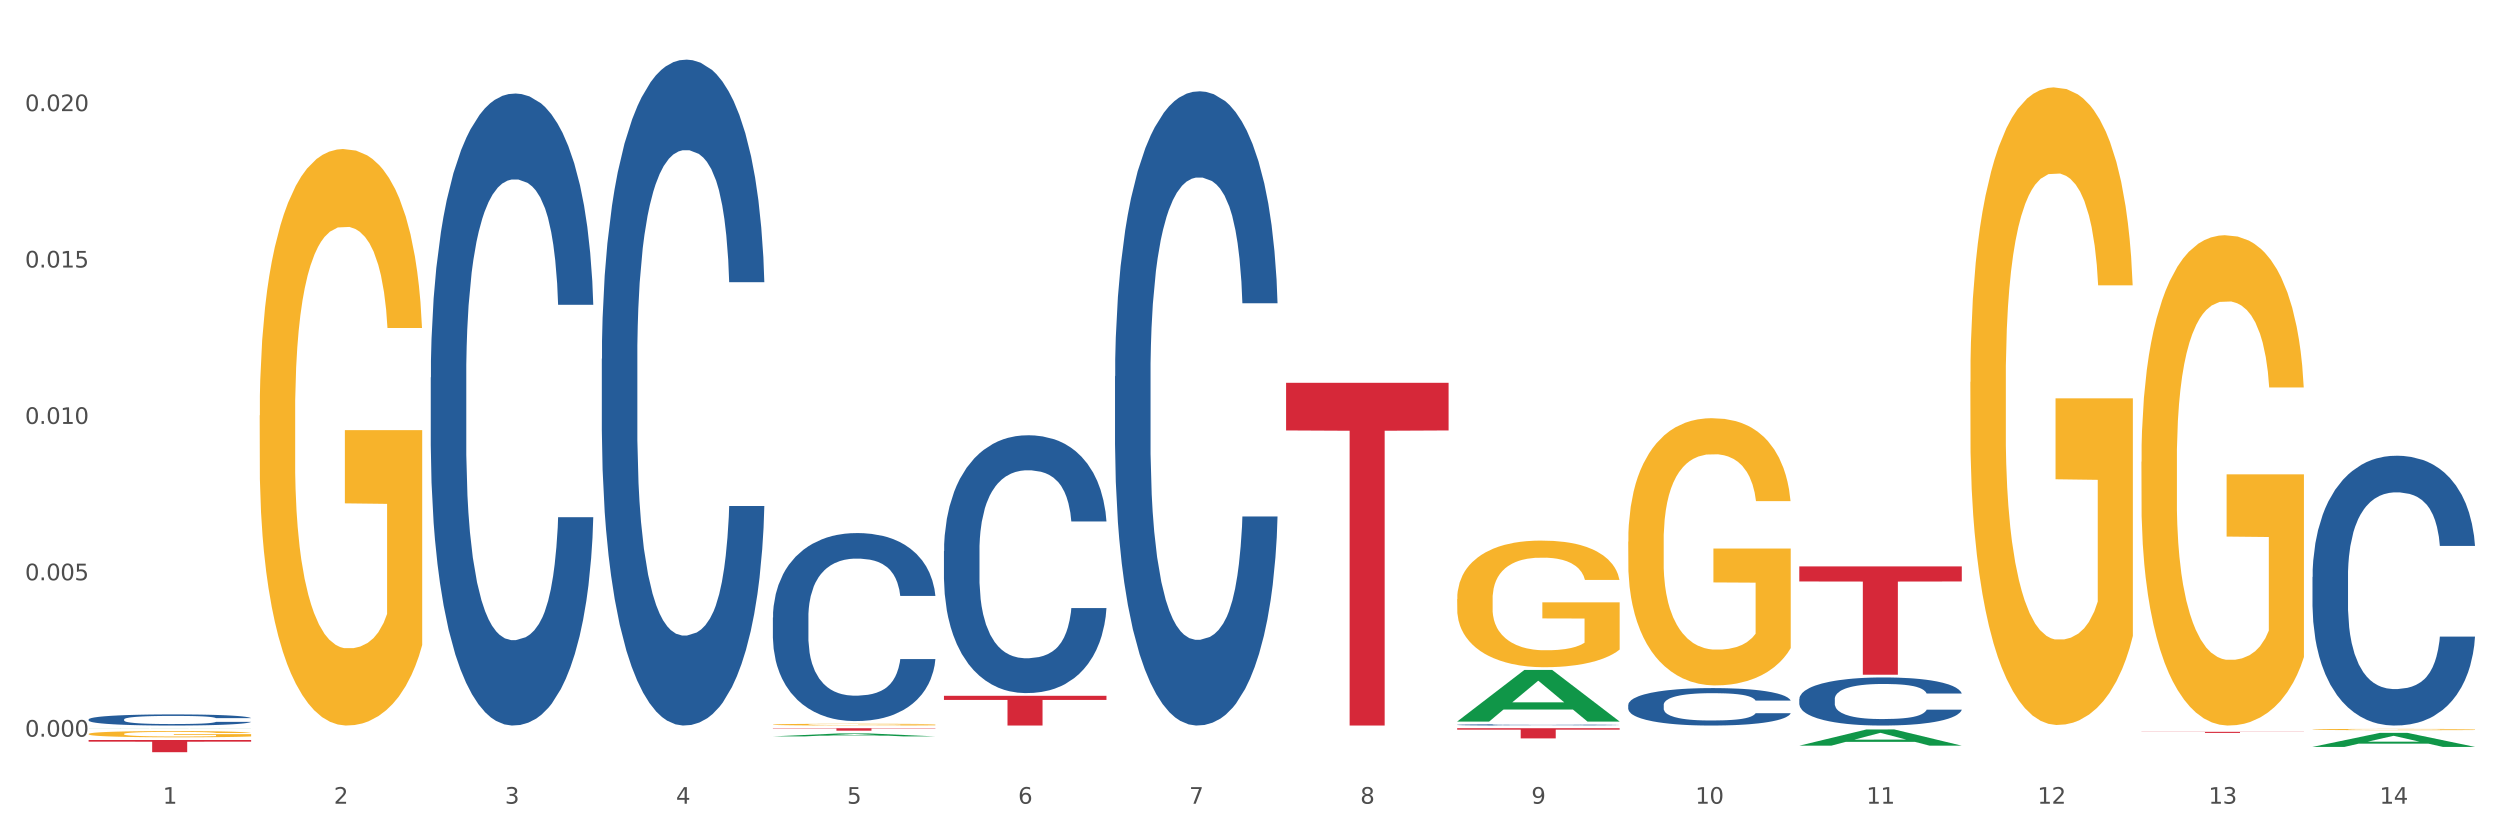 <?xml version="1.0" encoding="utf-8" standalone="no"?>
<!DOCTYPE svg PUBLIC "-//W3C//DTD SVG 1.1//EN"
  "http://www.w3.org/Graphics/SVG/1.1/DTD/svg11.dtd">
<svg xmlns:xlink="http://www.w3.org/1999/xlink" width="1080pt" height="360pt" viewBox="0 0 1080 360" xmlns="http://www.w3.org/2000/svg" version="1.1">
 <rect x="0" y="0" width="1080" height="360" fill="#333333" stroke="none"/>
 <defs>
  <style type="text/css">*{stroke-linejoin: round; stroke-linecap: butt}</style>
 </defs>
 <g id="figure_1">
  <g id="patch_1">
   <path d="M 0 360 
L 1080 360 
L 1080 0 
L 0 0 
z
" style="fill: #ffffff; stroke: #ffffff; stroke-linejoin: miter"/>
  </g>
  <g id="axes_1">
   <g id="matplotlib.axis_1">
    <g id="xtick_1">
     <g id="text_1">
      <!-- 1 -->
      <g style="fill: #4d4d4d" transform="translate(70.332 347.204) scale(0.096 -0.096)">
       <defs>
        <path id="DejaVuSans-31" d="M 794 531 
L 1825 531 
L 1825 4091 
L 703 3866 
L 703 4441 
L 1819 4666 
L 2450 4666 
L 2450 531 
L 3481 531 
L 3481 0 
L 794 0 
L 794 531 
z
" transform="scale(0.016)"/>
       </defs>
       <use xlink:href="#DejaVuSans-31"/>
      </g>
     </g>
    </g>
    <g id="xtick_2">
     <g id="text_2">
      <!-- 2 -->
      <g style="fill: #4d4d4d" transform="translate(144.233 347.204) scale(0.096 -0.096)">
       <defs>
        <path id="DejaVuSans-32" d="M 1228 531 
L 3431 531 
L 3431 0 
L 469 0 
L 469 531 
Q 828 903 1448 1529 
Q 2069 2156 2228 2338 
Q 2531 2678 2651 2914 
Q 2772 3150 2772 3378 
Q 2772 3750 2511 3984 
Q 2250 4219 1831 4219 
Q 1534 4219 1204 4116 
Q 875 4013 500 3803 
L 500 4441 
Q 881 4594 1212 4672 
Q 1544 4750 1819 4750 
Q 2544 4750 2975 4387 
Q 3406 4025 3406 3419 
Q 3406 3131 3298 2873 
Q 3191 2616 2906 2266 
Q 2828 2175 2409 1742 
Q 1991 1309 1228 531 
z
" transform="scale(0.016)"/>
       </defs>
       <use xlink:href="#DejaVuSans-32"/>
      </g>
     </g>
    </g>
    <g id="xtick_3">
     <g id="text_3">
      <!-- 3 -->
      <g style="fill: #4d4d4d" transform="translate(218.134 347.204) scale(0.096 -0.096)">
       <defs>
        <path id="DejaVuSans-33" d="M 2597 2516 
Q 3050 2419 3304 2112 
Q 3559 1806 3559 1356 
Q 3559 666 3084 287 
Q 2609 -91 1734 -91 
Q 1441 -91 1130 -33 
Q 819 25 488 141 
L 488 750 
Q 750 597 1062 519 
Q 1375 441 1716 441 
Q 2309 441 2620 675 
Q 2931 909 2931 1356 
Q 2931 1769 2642 2001 
Q 2353 2234 1838 2234 
L 1294 2234 
L 1294 2753 
L 1863 2753 
Q 2328 2753 2575 2939 
Q 2822 3125 2822 3475 
Q 2822 3834 2567 4026 
Q 2313 4219 1838 4219 
Q 1578 4219 1281 4162 
Q 984 4106 628 3988 
L 628 4550 
Q 988 4650 1302 4700 
Q 1616 4750 1894 4750 
Q 2613 4750 3031 4423 
Q 3450 4097 3450 3541 
Q 3450 3153 3228 2886 
Q 3006 2619 2597 2516 
z
" transform="scale(0.016)"/>
       </defs>
       <use xlink:href="#DejaVuSans-33"/>
      </g>
     </g>
    </g>
    <g id="xtick_4">
     <g id="text_4">
      <!-- 4 -->
      <g style="fill: #4d4d4d" transform="translate(292.034 347.204) scale(0.096 -0.096)">
       <defs>
        <path id="DejaVuSans-34" d="M 2419 4116 
L 825 1625 
L 2419 1625 
L 2419 4116 
z
M 2253 4666 
L 3047 4666 
L 3047 1625 
L 3713 1625 
L 3713 1100 
L 3047 1100 
L 3047 0 
L 2419 0 
L 2419 1100 
L 313 1100 
L 313 1709 
L 2253 4666 
z
" transform="scale(0.016)"/>
       </defs>
       <use xlink:href="#DejaVuSans-34"/>
      </g>
     </g>
    </g>
    <g id="xtick_5">
     <g id="text_5">
      <!-- 5 -->
      <g style="fill: #4d4d4d" transform="translate(365.935 347.204) scale(0.096 -0.096)">
       <defs>
        <path id="DejaVuSans-35" d="M 691 4666 
L 3169 4666 
L 3169 4134 
L 1269 4134 
L 1269 2991 
Q 1406 3038 1543 3061 
Q 1681 3084 1819 3084 
Q 2600 3084 3056 2656 
Q 3513 2228 3513 1497 
Q 3513 744 3044 326 
Q 2575 -91 1722 -91 
Q 1428 -91 1123 -41 
Q 819 9 494 109 
L 494 744 
Q 775 591 1075 516 
Q 1375 441 1709 441 
Q 2250 441 2565 725 
Q 2881 1009 2881 1497 
Q 2881 1984 2565 2268 
Q 2250 2553 1709 2553 
Q 1456 2553 1204 2497 
Q 953 2441 691 2322 
L 691 4666 
z
" transform="scale(0.016)"/>
       </defs>
       <use xlink:href="#DejaVuSans-35"/>
      </g>
     </g>
    </g>
    <g id="xtick_6">
     <g id="text_6">
      <!-- 6 -->
      <g style="fill: #4d4d4d" transform="translate(439.836 347.204) scale(0.096 -0.096)">
       <defs>
        <path id="DejaVuSans-36" d="M 2113 2584 
Q 1688 2584 1439 2293 
Q 1191 2003 1191 1497 
Q 1191 994 1439 701 
Q 1688 409 2113 409 
Q 2538 409 2786 701 
Q 3034 994 3034 1497 
Q 3034 2003 2786 2293 
Q 2538 2584 2113 2584 
z
M 3366 4563 
L 3366 3988 
Q 3128 4100 2886 4159 
Q 2644 4219 2406 4219 
Q 1781 4219 1451 3797 
Q 1122 3375 1075 2522 
Q 1259 2794 1537 2939 
Q 1816 3084 2150 3084 
Q 2853 3084 3261 2657 
Q 3669 2231 3669 1497 
Q 3669 778 3244 343 
Q 2819 -91 2113 -91 
Q 1303 -91 875 529 
Q 447 1150 447 2328 
Q 447 3434 972 4092 
Q 1497 4750 2381 4750 
Q 2619 4750 2861 4703 
Q 3103 4656 3366 4563 
z
" transform="scale(0.016)"/>
       </defs>
       <use xlink:href="#DejaVuSans-36"/>
      </g>
     </g>
    </g>
    <g id="xtick_7">
     <g id="text_7">
      <!-- 7 -->
      <g style="fill: #4d4d4d" transform="translate(513.737 347.204) scale(0.096 -0.096)">
       <defs>
        <path id="DejaVuSans-37" d="M 525 4666 
L 3525 4666 
L 3525 4397 
L 1831 0 
L 1172 0 
L 2766 4134 
L 525 4134 
L 525 4666 
z
" transform="scale(0.016)"/>
       </defs>
       <use xlink:href="#DejaVuSans-37"/>
      </g>
     </g>
    </g>
    <g id="xtick_8">
     <g id="text_8">
      <!-- 8 -->
      <g style="fill: #4d4d4d" transform="translate(587.638 347.204) scale(0.096 -0.096)">
       <defs>
        <path id="DejaVuSans-38" d="M 2034 2216 
Q 1584 2216 1326 1975 
Q 1069 1734 1069 1313 
Q 1069 891 1326 650 
Q 1584 409 2034 409 
Q 2484 409 2743 651 
Q 3003 894 3003 1313 
Q 3003 1734 2745 1975 
Q 2488 2216 2034 2216 
z
M 1403 2484 
Q 997 2584 770 2862 
Q 544 3141 544 3541 
Q 544 4100 942 4425 
Q 1341 4750 2034 4750 
Q 2731 4750 3128 4425 
Q 3525 4100 3525 3541 
Q 3525 3141 3298 2862 
Q 3072 2584 2669 2484 
Q 3125 2378 3379 2068 
Q 3634 1759 3634 1313 
Q 3634 634 3220 271 
Q 2806 -91 2034 -91 
Q 1263 -91 848 271 
Q 434 634 434 1313 
Q 434 1759 690 2068 
Q 947 2378 1403 2484 
z
M 1172 3481 
Q 1172 3119 1398 2916 
Q 1625 2713 2034 2713 
Q 2441 2713 2670 2916 
Q 2900 3119 2900 3481 
Q 2900 3844 2670 4047 
Q 2441 4250 2034 4250 
Q 1625 4250 1398 4047 
Q 1172 3844 1172 3481 
z
" transform="scale(0.016)"/>
       </defs>
       <use xlink:href="#DejaVuSans-38"/>
      </g>
     </g>
    </g>
    <g id="xtick_9">
     <g id="text_9">
      <!-- 9 -->
      <g style="fill: #4d4d4d" transform="translate(661.539 347.204) scale(0.096 -0.096)">
       <defs>
        <path id="DejaVuSans-39" d="M 703 97 
L 703 672 
Q 941 559 1184 500 
Q 1428 441 1663 441 
Q 2288 441 2617 861 
Q 2947 1281 2994 2138 
Q 2813 1869 2534 1725 
Q 2256 1581 1919 1581 
Q 1219 1581 811 2004 
Q 403 2428 403 3163 
Q 403 3881 828 4315 
Q 1253 4750 1959 4750 
Q 2769 4750 3195 4129 
Q 3622 3509 3622 2328 
Q 3622 1225 3098 567 
Q 2575 -91 1691 -91 
Q 1453 -91 1209 -44 
Q 966 3 703 97 
z
M 1959 2075 
Q 2384 2075 2632 2365 
Q 2881 2656 2881 3163 
Q 2881 3666 2632 3958 
Q 2384 4250 1959 4250 
Q 1534 4250 1286 3958 
Q 1038 3666 1038 3163 
Q 1038 2656 1286 2365 
Q 1534 2075 1959 2075 
z
" transform="scale(0.016)"/>
       </defs>
       <use xlink:href="#DejaVuSans-39"/>
      </g>
     </g>
    </g>
    <g id="xtick_10">
     <g id="text_10">
      <!-- 10 -->
      <g style="fill: #4d4d4d" transform="translate(732.386 347.204) scale(0.096 -0.096)">
       <defs>
        <path id="DejaVuSans-30" d="M 2034 4250 
Q 1547 4250 1301 3770 
Q 1056 3291 1056 2328 
Q 1056 1369 1301 889 
Q 1547 409 2034 409 
Q 2525 409 2770 889 
Q 3016 1369 3016 2328 
Q 3016 3291 2770 3770 
Q 2525 4250 2034 4250 
z
M 2034 4750 
Q 2819 4750 3233 4129 
Q 3647 3509 3647 2328 
Q 3647 1150 3233 529 
Q 2819 -91 2034 -91 
Q 1250 -91 836 529 
Q 422 1150 422 2328 
Q 422 3509 836 4129 
Q 1250 4750 2034 4750 
z
" transform="scale(0.016)"/>
       </defs>
       <use xlink:href="#DejaVuSans-31"/>
       <use xlink:href="#DejaVuSans-30" transform="translate(63.623 0)"/>
      </g>
     </g>
    </g>
    <g id="xtick_11">
     <g id="text_11">
      <!-- 11 -->
      <g style="fill: #4d4d4d" transform="translate(806.287 347.204) scale(0.096 -0.096)">
       <use xlink:href="#DejaVuSans-31"/>
       <use xlink:href="#DejaVuSans-31" transform="translate(63.623 0)"/>
      </g>
     </g>
    </g>
    <g id="xtick_12">
     <g id="text_12">
      <!-- 12 -->
      <g style="fill: #4d4d4d" transform="translate(880.187 347.204) scale(0.096 -0.096)">
       <use xlink:href="#DejaVuSans-31"/>
       <use xlink:href="#DejaVuSans-32" transform="translate(63.623 0)"/>
      </g>
     </g>
    </g>
    <g id="xtick_13">
     <g id="text_13">
      <!-- 13 -->
      <g style="fill: #4d4d4d" transform="translate(954.088 347.204) scale(0.096 -0.096)">
       <use xlink:href="#DejaVuSans-31"/>
       <use xlink:href="#DejaVuSans-33" transform="translate(63.623 0)"/>
      </g>
     </g>
    </g>
    <g id="xtick_14">
     <g id="text_14">
      <!-- 14 -->
      <g style="fill: #4d4d4d" transform="translate(1027.989 347.204) scale(0.096 -0.096)">
       <use xlink:href="#DejaVuSans-31"/>
       <use xlink:href="#DejaVuSans-34" transform="translate(63.623 0)"/>
      </g>
     </g>
    </g>
    <g id="xtick_15"/>
    <g id="xtick_16"/>
    <g id="xtick_17"/>
    <g id="xtick_18"/>
    <g id="xtick_19"/>
    <g id="xtick_20"/>
    <g id="xtick_21"/>
    <g id="xtick_22"/>
    <g id="xtick_23"/>
    <g id="xtick_24"/>
    <g id="xtick_25"/>
    <g id="xtick_26"/>
    <g id="xtick_27"/>
   </g>
   <g id="matplotlib.axis_2">
    <g id="ytick_1">
     <g id="text_15">
      <!-- 0.000 -->
      <g style="fill: #4d4d4d" transform="translate(10.8 318.239) scale(0.096 -0.096)">
       <defs>
        <path id="DejaVuSans-2e" d="M 684 794 
L 1344 794 
L 1344 0 
L 684 0 
L 684 794 
z
" transform="scale(0.016)"/>
       </defs>
       <use xlink:href="#DejaVuSans-30"/>
       <use xlink:href="#DejaVuSans-2e" transform="translate(63.623 0)"/>
       <use xlink:href="#DejaVuSans-30" transform="translate(95.41 0)"/>
       <use xlink:href="#DejaVuSans-30" transform="translate(159.033 0)"/>
       <use xlink:href="#DejaVuSans-30" transform="translate(222.656 0)"/>
      </g>
     </g>
    </g>
    <g id="ytick_2">
     <g id="text_16">
      <!-- 0.005 -->
      <g style="fill: #4d4d4d" transform="translate(10.8 250.682) scale(0.096 -0.096)">
       <use xlink:href="#DejaVuSans-30"/>
       <use xlink:href="#DejaVuSans-2e" transform="translate(63.623 0)"/>
       <use xlink:href="#DejaVuSans-30" transform="translate(95.41 0)"/>
       <use xlink:href="#DejaVuSans-30" transform="translate(159.033 0)"/>
       <use xlink:href="#DejaVuSans-35" transform="translate(222.656 0)"/>
      </g>
     </g>
    </g>
    <g id="ytick_3">
     <g id="text_17">
      <!-- 0.010 -->
      <g style="fill: #4d4d4d" transform="translate(10.8 183.125) scale(0.096 -0.096)">
       <use xlink:href="#DejaVuSans-30"/>
       <use xlink:href="#DejaVuSans-2e" transform="translate(63.623 0)"/>
       <use xlink:href="#DejaVuSans-30" transform="translate(95.41 0)"/>
       <use xlink:href="#DejaVuSans-31" transform="translate(159.033 0)"/>
       <use xlink:href="#DejaVuSans-30" transform="translate(222.656 0)"/>
      </g>
     </g>
    </g>
    <g id="ytick_4">
     <g id="text_18">
      <!-- 0.015 -->
      <g style="fill: #4d4d4d" transform="translate(10.8 115.569) scale(0.096 -0.096)">
       <use xlink:href="#DejaVuSans-30"/>
       <use xlink:href="#DejaVuSans-2e" transform="translate(63.623 0)"/>
       <use xlink:href="#DejaVuSans-30" transform="translate(95.41 0)"/>
       <use xlink:href="#DejaVuSans-31" transform="translate(159.033 0)"/>
       <use xlink:href="#DejaVuSans-35" transform="translate(222.656 0)"/>
      </g>
     </g>
    </g>
    <g id="ytick_5">
     <g id="text_19">
      <!-- 0.020 -->
      <g style="fill: #4d4d4d" transform="translate(10.8 48.012) scale(0.096 -0.096)">
       <use xlink:href="#DejaVuSans-30"/>
       <use xlink:href="#DejaVuSans-2e" transform="translate(63.623 0)"/>
       <use xlink:href="#DejaVuSans-30" transform="translate(95.41 0)"/>
       <use xlink:href="#DejaVuSans-32" transform="translate(159.033 0)"/>
       <use xlink:href="#DejaVuSans-30" transform="translate(222.656 0)"/>
      </g>
     </g>
    </g>
    <g id="ytick_6"/>
    <g id="ytick_7"/>
    <g id="ytick_8"/>
    <g id="ytick_9"/>
   </g>
   <g id="PolyCollection_1">
    <path d="M 38.283 314.654 
L 38.355 314.654 
L 67.306 314.592 
L 79.321 314.592 
L 108.489 314.654 
L 94.592 314.654 
L 88.296 314.64 
L 58.404 314.64 
L 58.187 314.64 
L 52.107 314.654 
L 38.283 314.654 
L 38.283 314.654 
L 62.167 314.631 
L 84.532 314.631 
L 73.458 314.605 
L 73.314 314.605 
L 73.169 314.605 
L 62.095 314.631 
L 62.167 314.631 
L 38.283 314.654 
z
" clip-path="url(#p3eab7527b2)" style="fill: #109648"/>
    <path d="M 333.886 314.592 
L 404.092 314.592 
L 404.092 314.74 
L 376.476 314.741 
L 376.476 315.659 
L 361.337 315.659 
L 361.337 314.741 
L 333.886 314.74 
L 333.886 314.593 
L 333.886 314.592 
z
" clip-path="url(#p3eab7527b2)" style="fill: #d62839"/>
    <path d="M 703.391 234 
L 703.474 233.894 
L 703.474 230.099 
L 703.639 226.83 
L 704.468 218.923 
L 705.712 212.386 
L 706.623 208.907 
L 707.535 206.06 
L 708.613 203.213 
L 709.939 200.261 
L 712.343 195.938 
L 713.835 193.724 
L 715.658 191.405 
L 718.974 188.031 
L 721.377 186.133 
L 723.864 184.552 
L 727.925 182.654 
L 730.578 181.81 
L 733.396 181.178 
L 736.794 180.756 
L 739.364 180.651 
L 745 180.967 
L 749.808 181.916 
L 752.129 182.654 
L 755.113 183.919 
L 756.687 184.763 
L 759.257 186.449 
L 761.909 188.664 
L 763.733 190.561 
L 766.468 194.146 
L 768.54 197.731 
L 770.447 202.159 
L 771.441 205.217 
L 772.187 208.063 
L 772.851 211.332 
L 773.514 216.498 
L 758.594 216.498 
L 758.014 212.808 
L 757.102 209.328 
L 755.776 205.955 
L 754.615 203.846 
L 752.626 201.21 
L 750.802 199.523 
L 748.896 198.258 
L 746.575 197.204 
L 744.752 196.676 
L 742.182 196.255 
L 737.126 196.36 
L 733.728 197.204 
L 731.407 198.258 
L 729.915 199.207 
L 728.589 200.261 
L 727.097 201.737 
L 725.356 203.951 
L 724.113 205.955 
L 722.869 208.485 
L 721.875 211.015 
L 720.963 213.968 
L 720.217 217.131 
L 719.637 220.399 
L 719.139 224.405 
L 718.725 231.048 
L 718.725 245.492 
L 718.891 248.76 
L 719.305 253.083 
L 719.802 256.352 
L 720.631 260.253 
L 721.377 262.888 
L 722.786 266.684 
L 724.361 269.847 
L 725.605 271.85 
L 726.848 273.537 
L 729.003 275.857 
L 731.407 277.755 
L 733.479 278.914 
L 736.297 279.969 
L 738.204 280.39 
L 739.861 280.601 
L 743.923 280.601 
L 746.824 280.285 
L 750.056 279.547 
L 752.543 278.598 
L 754.615 277.438 
L 756.936 275.54 
L 758.428 273.748 
L 758.428 251.713 
L 740.193 251.607 
L 740.193 236.952 
L 773.597 236.952 
L 773.597 279.969 
L 772.187 282.183 
L 770.613 284.186 
L 768.955 285.978 
L 766.468 288.192 
L 763.484 290.301 
L 760.832 291.777 
L 758.014 293.042 
L 754.698 294.202 
L 750.388 295.256 
L 747.736 295.678 
L 744.42 295.994 
L 740.524 296.1 
L 737.126 295.889 
L 733.811 295.362 
L 730.329 294.413 
L 726.931 293.042 
L 724.361 291.672 
L 721.792 289.985 
L 719.057 287.771 
L 716.901 285.662 
L 715.244 283.764 
L 713.42 281.339 
L 711.431 278.176 
L 709.939 275.33 
L 708.613 272.377 
L 707.204 268.582 
L 706.209 265.313 
L 705.214 261.202 
L 704.634 258.144 
L 703.971 253.399 
L 703.474 246.757 
L 703.391 234 
z
" clip-path="url(#p3eab7527b2)" style="fill: #f7b32b"/>
    <path d="M 851.192 165.03 
L 851.275 164.779 
L 851.275 155.722 
L 851.441 147.924 
L 852.27 129.056 
L 853.513 113.459 
L 854.425 105.157 
L 855.337 98.365 
L 856.414 91.573 
L 857.741 84.529 
L 860.144 74.214 
L 861.636 68.931 
L 863.46 63.397 
L 866.775 55.347 
L 869.179 50.819 
L 871.666 47.045 
L 875.727 42.517 
L 878.38 40.504 
L 881.198 38.995 
L 884.596 37.989 
L 887.166 37.737 
L 892.802 38.492 
L 897.61 40.756 
L 899.93 42.517 
L 902.914 45.536 
L 904.489 47.548 
L 907.059 51.573 
L 909.711 56.856 
L 911.535 61.384 
L 914.27 69.938 
L 916.342 78.491 
L 918.249 89.057 
L 919.243 96.352 
L 919.989 103.145 
L 920.652 110.943 
L 921.315 123.27 
L 906.396 123.27 
L 905.815 114.465 
L 904.904 106.163 
L 903.577 98.113 
L 902.417 93.082 
L 900.428 86.793 
L 898.604 82.768 
L 896.698 79.749 
L 894.377 77.233 
L 892.553 75.975 
L 889.984 74.969 
L 884.928 75.221 
L 881.529 77.233 
L 879.208 79.749 
L 877.717 82.013 
L 876.39 84.529 
L 874.898 88.051 
L 873.158 93.334 
L 871.914 98.113 
L 870.671 104.151 
L 869.676 110.189 
L 868.765 117.232 
L 868.019 124.78 
L 867.438 132.578 
L 866.941 142.138 
L 866.527 157.986 
L 866.527 192.451 
L 866.692 200.25 
L 867.107 210.564 
L 867.604 218.363 
L 868.433 227.671 
L 869.179 233.96 
L 870.588 243.016 
L 872.163 250.563 
L 873.406 255.343 
L 874.65 259.368 
L 876.805 264.903 
L 879.208 269.431 
L 881.281 272.198 
L 884.099 274.714 
L 886.005 275.72 
L 887.663 276.223 
L 891.725 276.223 
L 894.626 275.469 
L 897.858 273.708 
L 900.345 271.444 
L 902.417 268.676 
L 904.738 264.148 
L 906.23 259.871 
L 906.23 207.294 
L 887.995 207.042 
L 887.995 172.074 
L 921.398 172.074 
L 921.398 274.714 
L 919.989 279.997 
L 918.414 284.777 
L 916.757 289.053 
L 914.27 294.336 
L 911.286 299.368 
L 908.634 302.889 
L 905.815 305.908 
L 902.5 308.676 
L 898.19 311.191 
L 895.537 312.197 
L 892.222 312.952 
L 888.326 313.204 
L 884.928 312.701 
L 881.612 311.443 
L 878.131 309.179 
L 874.733 305.908 
L 872.163 302.638 
L 869.594 298.613 
L 866.858 293.33 
L 864.703 288.299 
L 863.045 283.77 
L 861.222 277.984 
L 859.233 270.437 
L 857.741 263.645 
L 856.414 256.601 
L 855.005 247.545 
L 854.011 239.746 
L 853.016 229.935 
L 852.436 222.639 
L 851.773 211.319 
L 851.275 195.47 
L 851.192 165.03 
z
" clip-path="url(#p3eab7527b2)" style="fill: #f7b32b"/>
    <path d="M 925.093 199.492 
L 925.176 199.299 
L 925.176 192.335 
L 925.342 186.338 
L 926.171 171.829 
L 927.414 159.835 
L 928.326 153.451 
L 929.238 148.227 
L 930.315 143.004 
L 931.641 137.587 
L 934.045 129.656 
L 935.537 125.593 
L 937.361 121.337 
L 940.676 115.147 
L 943.08 111.665 
L 945.567 108.763 
L 949.628 105.281 
L 952.28 103.733 
L 955.099 102.572 
L 958.497 101.799 
L 961.067 101.605 
L 966.703 102.186 
L 971.51 103.927 
L 973.831 105.281 
L 976.815 107.602 
L 978.39 109.15 
L 980.96 112.245 
L 983.612 116.308 
L 985.436 119.79 
L 988.171 126.367 
L 990.243 132.945 
L 992.149 141.07 
L 993.144 146.68 
L 993.89 151.903 
L 994.553 157.9 
L 995.216 167.379 
L 980.296 167.379 
L 979.716 160.608 
L 978.805 154.224 
L 977.478 148.034 
L 976.318 144.165 
L 974.329 139.329 
L 972.505 136.233 
L 970.599 133.912 
L 968.278 131.977 
L 966.454 131.01 
L 963.885 130.236 
L 958.829 130.43 
L 955.43 131.977 
L 953.109 133.912 
L 951.617 135.653 
L 950.291 137.587 
L 948.799 140.296 
L 947.059 144.358 
L 945.815 148.034 
L 944.572 152.677 
L 943.577 157.32 
L 942.665 162.736 
L 941.92 168.54 
L 941.339 174.537 
L 940.842 181.888 
L 940.428 194.076 
L 940.428 220.579 
L 940.593 226.576 
L 941.008 234.507 
L 941.505 240.504 
L 942.334 247.662 
L 943.08 252.499 
L 944.489 259.463 
L 946.064 265.266 
L 947.307 268.942 
L 948.551 272.037 
L 950.706 276.293 
L 953.109 279.775 
L 955.182 281.903 
L 958 283.838 
L 959.906 284.612 
L 961.564 284.999 
L 965.625 284.999 
L 968.526 284.418 
L 971.759 283.064 
L 974.246 281.323 
L 976.318 279.195 
L 978.639 275.713 
L 980.131 272.424 
L 980.131 231.993 
L 961.895 231.799 
L 961.895 204.909 
L 995.299 204.909 
L 995.299 283.838 
L 993.89 287.9 
L 992.315 291.576 
L 990.657 294.865 
L 988.171 298.927 
L 985.187 302.796 
L 982.534 305.505 
L 979.716 307.826 
L 976.401 309.954 
L 972.091 311.889 
L 969.438 312.662 
L 966.123 313.243 
L 962.227 313.436 
L 958.829 313.049 
L 955.513 312.082 
L 952.032 310.341 
L 948.633 307.826 
L 946.064 305.311 
L 943.494 302.216 
L 940.759 298.153 
L 938.604 294.284 
L 936.946 290.802 
L 935.123 286.353 
L 933.133 280.549 
L 931.641 275.326 
L 930.315 269.909 
L 928.906 262.945 
L 927.912 256.948 
L 926.917 249.403 
L 926.337 243.793 
L 925.674 235.088 
L 925.176 222.9 
L 925.093 199.492 
z
" clip-path="url(#p3eab7527b2)" style="fill: #f7b32b"/>
    <path d="M 998.994 315.144 
L 999.077 315.143 
L 999.077 315.124 
L 999.243 315.108 
L 1000.072 315.069 
L 1001.315 315.037 
L 1002.227 315.02 
L 1003.139 315.006 
L 1004.216 314.992 
L 1005.542 314.977 
L 1007.946 314.956 
L 1009.438 314.945 
L 1011.262 314.934 
L 1014.577 314.917 
L 1016.981 314.908 
L 1019.467 314.9 
L 1023.529 314.89 
L 1026.181 314.886 
L 1029 314.883 
L 1032.398 314.881 
L 1034.967 314.881 
L 1040.604 314.882 
L 1045.411 314.887 
L 1047.732 314.89 
L 1050.716 314.897 
L 1052.291 314.901 
L 1054.86 314.909 
L 1057.513 314.92 
L 1059.336 314.929 
L 1062.072 314.947 
L 1064.144 314.965 
L 1066.05 314.987 
L 1067.045 315.002 
L 1067.791 315.016 
L 1068.454 315.032 
L 1069.117 315.057 
L 1054.197 315.057 
L 1053.617 315.039 
L 1052.705 315.022 
L 1051.379 315.005 
L 1050.219 314.995 
L 1048.229 314.982 
L 1046.406 314.974 
L 1044.499 314.967 
L 1042.179 314.962 
L 1040.355 314.96 
L 1037.786 314.958 
L 1032.729 314.958 
L 1029.331 314.962 
L 1027.01 314.967 
L 1025.518 314.972 
L 1024.192 314.977 
L 1022.7 314.985 
L 1020.959 314.996 
L 1019.716 315.005 
L 1018.473 315.018 
L 1017.478 315.03 
L 1016.566 315.045 
L 1015.82 315.061 
L 1015.24 315.077 
L 1014.743 315.096 
L 1014.328 315.129 
L 1014.328 315.2 
L 1014.494 315.216 
L 1014.909 315.238 
L 1015.406 315.254 
L 1016.235 315.273 
L 1016.981 315.286 
L 1018.39 315.305 
L 1019.965 315.32 
L 1021.208 315.33 
L 1022.451 315.339 
L 1024.606 315.35 
L 1027.01 315.359 
L 1029.082 315.365 
L 1031.901 315.37 
L 1033.807 315.372 
L 1035.465 315.374 
L 1039.526 315.374 
L 1042.427 315.372 
L 1045.66 315.368 
L 1048.147 315.364 
L 1050.219 315.358 
L 1052.54 315.349 
L 1054.032 315.34 
L 1054.032 315.231 
L 1035.796 315.231 
L 1035.796 315.158 
L 1069.2 315.158 
L 1069.2 315.37 
L 1067.791 315.381 
L 1066.216 315.391 
L 1064.558 315.4 
L 1062.072 315.411 
L 1059.088 315.421 
L 1056.435 315.429 
L 1053.617 315.435 
L 1050.302 315.441 
L 1045.991 315.446 
L 1043.339 315.448 
L 1040.024 315.449 
L 1036.128 315.45 
L 1032.729 315.449 
L 1029.414 315.446 
L 1025.933 315.442 
L 1022.534 315.435 
L 1019.965 315.428 
L 1017.395 315.42 
L 1014.66 315.409 
L 1012.505 315.398 
L 1010.847 315.389 
L 1009.024 315.377 
L 1007.034 315.362 
L 1005.542 315.348 
L 1004.216 315.333 
L 1002.807 315.314 
L 1001.812 315.298 
L 1000.818 315.278 
L 1000.237 315.263 
L 999.574 315.239 
L 999.077 315.207 
L 998.994 315.144 
z
" clip-path="url(#p3eab7527b2)" style="fill: #f7b32b"/>
    <path d="M 407.787 238.08 
L 407.87 237.979 
L 407.87 235.13 
L 408.119 231.265 
L 409.032 224.144 
L 410.194 218.752 
L 412.186 212.445 
L 413.264 209.8 
L 414.675 206.85 
L 417.58 202.069 
L 420.899 198 
L 423.223 195.762 
L 424.965 194.338 
L 428.866 191.794 
L 431.106 190.675 
L 433.43 189.76 
L 435.422 189.149 
L 438.741 188.437 
L 441.396 188.132 
L 444.467 188.03 
L 447.039 188.132 
L 450.442 188.539 
L 455.421 189.76 
L 457.33 190.472 
L 459.902 191.693 
L 462.558 193.32 
L 464.715 194.948 
L 467.205 197.288 
L 469.778 200.339 
L 472.267 204.205 
L 474.01 207.766 
L 475.421 211.529 
L 476.665 216.107 
L 477.578 221.092 
L 477.993 225.263 
L 462.807 225.263 
L 462.392 221.499 
L 461.562 217.43 
L 460.732 214.683 
L 459.819 212.445 
L 458.409 209.902 
L 457.164 208.274 
L 455.089 206.341 
L 453.18 205.121 
L 451.604 204.409 
L 449.695 203.798 
L 445.629 203.188 
L 442.724 203.188 
L 440.899 203.391 
L 438.658 203.9 
L 436.749 204.612 
L 434.509 205.833 
L 432.766 207.155 
L 431.023 208.885 
L 430.027 210.105 
L 428.534 212.343 
L 427.538 214.174 
L 426.21 217.328 
L 425.463 219.566 
L 424.135 225.364 
L 423.555 229.637 
L 423.306 232.587 
L 423.14 235.842 
L 423.14 251.712 
L 423.638 258.833 
L 424.052 261.885 
L 424.716 265.343 
L 425.961 269.819 
L 427.787 274.194 
L 429.695 277.347 
L 431.272 279.28 
L 432.766 280.704 
L 434.26 281.823 
L 436.085 282.84 
L 437.579 283.451 
L 439.82 284.061 
L 442.475 284.366 
L 444.55 284.366 
L 448.782 283.858 
L 450.691 283.349 
L 452.517 282.637 
L 454.508 281.518 
L 456.085 280.297 
L 456.998 279.382 
L 458.492 277.449 
L 459.653 275.414 
L 460.649 273.075 
L 461.313 271.04 
L 462.06 267.988 
L 462.641 264.529 
L 462.807 262.698 
L 477.993 262.698 
L 477.661 266.361 
L 477.08 269.921 
L 475.918 274.702 
L 475.006 277.449 
L 473.595 280.806 
L 472.101 283.654 
L 470.027 286.808 
L 468.118 289.147 
L 466.126 291.182 
L 463.969 293.013 
L 460.068 295.556 
L 458.657 296.268 
L 455.67 297.489 
L 453.346 298.201 
L 449.944 298.913 
L 446.459 299.32 
L 442.807 299.422 
L 439.571 299.219 
L 436.002 298.608 
L 433.762 297.998 
L 431.272 297.082 
L 428.368 295.658 
L 425.629 293.929 
L 423.057 291.894 
L 420.65 289.554 
L 418.409 286.909 
L 415.505 282.535 
L 413.347 278.263 
L 411.771 274.295 
L 410.692 270.938 
L 409.613 266.666 
L 409.032 263.716 
L 408.119 256.595 
L 407.787 249.982 
L 407.787 238.08 
z
" clip-path="url(#p3eab7527b2)" style="fill: #255c99"/>
    <path d="M 333.886 266.777 
L 333.969 266.703 
L 333.969 264.625 
L 334.218 261.806 
L 335.131 256.614 
L 336.293 252.682 
L 338.285 248.082 
L 339.363 246.154 
L 340.774 244.002 
L 343.679 240.516 
L 346.998 237.548 
L 349.322 235.916 
L 351.064 234.878 
L 354.965 233.023 
L 357.205 232.207 
L 359.529 231.539 
L 361.521 231.094 
L 364.84 230.575 
L 367.496 230.352 
L 370.566 230.278 
L 373.139 230.352 
L 376.541 230.649 
L 381.52 231.539 
L 383.429 232.059 
L 386.001 232.949 
L 388.657 234.136 
L 390.815 235.323 
L 393.304 237.029 
L 395.877 239.255 
L 398.366 242.074 
L 400.109 244.67 
L 401.52 247.415 
L 402.764 250.753 
L 403.677 254.388 
L 404.092 257.43 
L 388.906 257.43 
L 388.491 254.685 
L 387.661 251.717 
L 386.831 249.714 
L 385.918 248.082 
L 384.508 246.228 
L 383.263 245.041 
L 381.188 243.631 
L 379.28 242.741 
L 377.703 242.222 
L 375.794 241.777 
L 371.728 241.332 
L 368.823 241.332 
L 366.998 241.48 
L 364.757 241.851 
L 362.848 242.37 
L 360.608 243.26 
L 358.865 244.225 
L 357.122 245.486 
L 356.127 246.376 
L 354.633 248.008 
L 353.637 249.344 
L 352.309 251.643 
L 351.562 253.275 
L 350.235 257.504 
L 349.654 260.619 
L 349.405 262.771 
L 349.239 265.145 
L 349.239 276.717 
L 349.737 281.91 
L 350.152 284.136 
L 350.816 286.658 
L 352.06 289.922 
L 353.886 293.112 
L 355.795 295.412 
L 357.371 296.821 
L 358.865 297.86 
L 360.359 298.676 
L 362.185 299.418 
L 363.678 299.863 
L 365.919 300.308 
L 368.574 300.53 
L 370.649 300.53 
L 374.881 300.159 
L 376.79 299.789 
L 378.616 299.269 
L 380.607 298.453 
L 382.184 297.563 
L 383.097 296.895 
L 384.591 295.486 
L 385.752 294.002 
L 386.748 292.296 
L 387.412 290.812 
L 388.159 288.587 
L 388.74 286.065 
L 388.906 284.729 
L 404.092 284.729 
L 403.76 287.4 
L 403.179 289.996 
L 402.018 293.483 
L 401.105 295.486 
L 399.694 297.934 
L 398.2 300.011 
L 396.126 302.311 
L 394.217 304.017 
L 392.225 305.501 
L 390.068 306.836 
L 386.167 308.691 
L 384.757 309.21 
L 381.769 310.1 
L 379.446 310.619 
L 376.043 311.139 
L 372.558 311.435 
L 368.906 311.51 
L 365.67 311.361 
L 362.102 310.916 
L 359.861 310.471 
L 357.371 309.803 
L 354.467 308.765 
L 351.728 307.504 
L 349.156 306.02 
L 346.749 304.314 
L 344.509 302.385 
L 341.604 299.195 
L 339.446 296.079 
L 337.87 293.186 
L 336.791 290.738 
L 335.712 287.622 
L 335.131 285.471 
L 334.218 280.278 
L 333.886 275.456 
L 333.886 266.777 
z
" clip-path="url(#p3eab7527b2)" style="fill: #255c99"/>
    <path d="M 333.886 313.021 
L 333.969 313.021 
L 333.969 312.995 
L 334.135 312.973 
L 334.964 312.921 
L 336.207 312.877 
L 337.119 312.854 
L 338.031 312.835 
L 339.108 312.816 
L 340.435 312.796 
L 342.838 312.767 
L 344.33 312.752 
L 346.154 312.737 
L 349.469 312.714 
L 351.873 312.702 
L 354.36 312.691 
L 358.421 312.678 
L 361.074 312.673 
L 363.892 312.668 
L 367.29 312.666 
L 369.86 312.665 
L 375.496 312.667 
L 380.304 312.673 
L 382.624 312.678 
L 385.608 312.687 
L 387.183 312.692 
L 389.753 312.704 
L 392.405 312.718 
L 394.229 312.731 
L 396.964 312.755 
L 399.036 312.779 
L 400.943 312.809 
L 401.937 312.829 
L 402.683 312.848 
L 403.346 312.87 
L 404.009 312.904 
L 389.09 312.904 
L 388.509 312.88 
L 387.598 312.857 
L 386.271 312.834 
L 385.111 312.82 
L 383.122 312.802 
L 381.298 312.791 
L 379.392 312.783 
L 377.071 312.776 
L 375.247 312.772 
L 372.678 312.769 
L 367.622 312.77 
L 364.223 312.776 
L 361.902 312.783 
L 360.41 312.789 
L 359.084 312.796 
L 357.592 312.806 
L 355.852 312.821 
L 354.608 312.834 
L 353.365 312.851 
L 352.37 312.868 
L 351.459 312.888 
L 350.713 312.909 
L 350.132 312.93 
L 349.635 312.957 
L 349.221 313.002 
L 349.221 313.098 
L 349.386 313.12 
L 349.801 313.149 
L 350.298 313.171 
L 351.127 313.197 
L 351.873 313.214 
L 353.282 313.24 
L 354.857 313.261 
L 356.1 313.274 
L 357.344 313.285 
L 359.499 313.301 
L 361.902 313.314 
L 363.975 313.321 
L 366.793 313.328 
L 368.699 313.331 
L 370.357 313.333 
L 374.418 313.333 
L 377.32 313.331 
L 380.552 313.326 
L 383.039 313.319 
L 385.111 313.312 
L 387.432 313.299 
L 388.924 313.287 
L 388.924 313.14 
L 370.689 313.139 
L 370.689 313.041 
L 404.092 313.041 
L 404.092 313.328 
L 402.683 313.343 
L 401.108 313.357 
L 399.451 313.369 
L 396.964 313.383 
L 393.98 313.397 
L 391.328 313.407 
L 388.509 313.416 
L 385.194 313.424 
L 380.884 313.431 
L 378.231 313.433 
L 374.916 313.436 
L 371.02 313.436 
L 367.622 313.435 
L 364.306 313.431 
L 360.825 313.425 
L 357.427 313.416 
L 354.857 313.407 
L 352.287 313.395 
L 349.552 313.381 
L 347.397 313.366 
L 345.739 313.354 
L 343.916 313.338 
L 341.927 313.316 
L 340.435 313.297 
L 339.108 313.278 
L 337.699 313.252 
L 336.705 313.231 
L 335.71 313.203 
L 335.13 313.183 
L 334.467 313.151 
L 333.969 313.107 
L 333.886 313.021 
z
" clip-path="url(#p3eab7527b2)" style="fill: #f7b32b"/>
    <path d="M 259.986 155.017 
L 260.069 154.754 
L 260.069 147.398 
L 260.318 137.415 
L 261.23 119.025 
L 262.392 105.1 
L 264.384 88.812 
L 265.463 81.981 
L 266.873 74.362 
L 269.778 62.015 
L 273.097 51.506 
L 275.421 45.726 
L 277.164 42.048 
L 281.064 35.48 
L 283.305 32.59 
L 285.628 30.226 
L 287.62 28.649 
L 290.939 26.81 
L 293.595 26.022 
L 296.665 25.759 
L 299.238 26.022 
L 302.64 27.073 
L 307.619 30.226 
L 309.528 32.065 
L 312.101 35.217 
L 314.756 39.421 
L 316.914 43.624 
L 319.403 49.667 
L 321.976 57.548 
L 324.465 67.532 
L 326.208 76.727 
L 327.619 86.447 
L 328.864 98.27 
L 329.776 111.143 
L 330.191 121.914 
L 315.005 121.914 
L 314.59 112.194 
L 313.76 101.685 
L 312.93 94.592 
L 312.018 88.812 
L 310.607 82.244 
L 309.362 78.04 
L 307.287 73.049 
L 305.379 69.896 
L 303.802 68.057 
L 301.893 66.481 
L 297.827 64.905 
L 294.923 64.905 
L 293.097 65.43 
L 290.856 66.744 
L 288.948 68.583 
L 286.707 71.735 
L 284.964 75.151 
L 283.222 79.617 
L 282.226 82.769 
L 280.732 88.549 
L 279.736 93.278 
L 278.408 101.422 
L 277.662 107.202 
L 276.334 122.177 
L 275.753 133.211 
L 275.504 140.83 
L 275.338 149.237 
L 275.338 190.221 
L 275.836 208.612 
L 276.251 216.493 
L 276.915 225.426 
L 278.159 236.985 
L 279.985 248.282 
L 281.894 256.426 
L 283.471 261.418 
L 284.964 265.096 
L 286.458 267.986 
L 288.284 270.613 
L 289.777 272.189 
L 292.018 273.766 
L 294.674 274.554 
L 296.748 274.554 
L 300.98 273.24 
L 302.889 271.927 
L 304.715 270.088 
L 306.706 267.198 
L 308.283 264.045 
L 309.196 261.681 
L 310.69 256.689 
L 311.852 251.435 
L 312.847 245.392 
L 313.511 240.138 
L 314.258 232.256 
L 314.839 223.324 
L 315.005 218.595 
L 330.191 218.595 
L 329.859 228.053 
L 329.279 237.248 
L 328.117 249.596 
L 327.204 256.689 
L 325.793 265.359 
L 324.299 272.715 
L 322.225 280.859 
L 320.316 286.902 
L 318.324 292.156 
L 316.167 296.885 
L 312.267 303.453 
L 310.856 305.292 
L 307.868 308.445 
L 305.545 310.284 
L 302.142 312.123 
L 298.657 313.173 
L 295.006 313.436 
L 291.769 312.911 
L 288.201 311.334 
L 285.96 309.758 
L 283.471 307.394 
L 280.566 303.716 
L 277.827 299.249 
L 275.255 293.995 
L 272.848 287.953 
L 270.608 281.122 
L 267.703 269.825 
L 265.546 258.791 
L 263.969 248.545 
L 262.89 239.875 
L 261.811 228.841 
L 261.23 221.222 
L 260.318 202.832 
L 259.986 185.755 
L 259.986 155.017 
z
" clip-path="url(#p3eab7527b2)" style="fill: #255c99"/>
    <path d="M 38.283 310.784 
L 38.366 310.78 
L 38.366 310.657 
L 38.615 310.489 
L 39.528 310.182 
L 40.69 309.948 
L 42.681 309.676 
L 43.76 309.561 
L 45.171 309.434 
L 48.075 309.227 
L 51.395 309.051 
L 53.718 308.954 
L 55.461 308.893 
L 59.361 308.783 
L 61.602 308.735 
L 63.926 308.695 
L 65.917 308.669 
L 69.237 308.638 
L 71.892 308.625 
L 74.963 308.62 
L 77.535 308.625 
L 80.938 308.642 
L 85.917 308.695 
L 87.825 308.726 
L 90.398 308.779 
L 93.053 308.849 
L 95.211 308.919 
L 97.701 309.02 
L 100.273 309.152 
L 102.763 309.319 
L 104.506 309.473 
L 105.916 309.636 
L 107.161 309.834 
L 108.074 310.05 
L 108.489 310.23 
L 93.302 310.23 
L 92.888 310.067 
L 92.058 309.891 
L 91.228 309.773 
L 90.315 309.676 
L 88.904 309.566 
L 87.659 309.495 
L 85.585 309.412 
L 83.676 309.359 
L 82.099 309.328 
L 80.191 309.302 
L 76.124 309.276 
L 73.22 309.276 
L 71.394 309.284 
L 69.154 309.306 
L 67.245 309.337 
L 65.004 309.39 
L 63.262 309.447 
L 61.519 309.522 
L 60.523 309.575 
L 59.029 309.671 
L 58.034 309.751 
L 56.706 309.887 
L 55.959 309.984 
L 54.631 310.234 
L 54.05 310.419 
L 53.801 310.547 
L 53.635 310.687 
L 53.635 311.373 
L 54.133 311.681 
L 54.548 311.813 
L 55.212 311.963 
L 56.457 312.156 
L 58.283 312.345 
L 60.191 312.482 
L 61.768 312.565 
L 63.262 312.627 
L 64.755 312.675 
L 66.581 312.719 
L 68.075 312.746 
L 70.315 312.772 
L 72.971 312.785 
L 75.046 312.785 
L 79.278 312.763 
L 81.187 312.741 
L 83.012 312.711 
L 85.004 312.662 
L 86.581 312.609 
L 87.493 312.57 
L 88.987 312.486 
L 90.149 312.398 
L 91.145 312.297 
L 91.809 312.209 
L 92.556 312.077 
L 93.136 311.928 
L 93.302 311.848 
L 108.489 311.848 
L 108.157 312.007 
L 107.576 312.161 
L 106.414 312.367 
L 105.501 312.486 
L 104.091 312.631 
L 102.597 312.754 
L 100.522 312.891 
L 98.614 312.992 
L 96.622 313.08 
L 94.464 313.159 
L 90.564 313.269 
L 89.153 313.3 
L 86.166 313.353 
L 83.842 313.383 
L 80.44 313.414 
L 76.954 313.432 
L 73.303 313.436 
L 70.066 313.427 
L 66.498 313.401 
L 64.257 313.375 
L 61.768 313.335 
L 58.863 313.273 
L 56.125 313.199 
L 53.552 313.111 
L 51.146 313.01 
L 48.905 312.895 
L 46.001 312.706 
L 43.843 312.521 
L 42.266 312.35 
L 41.187 312.205 
L 40.109 312.02 
L 39.528 311.892 
L 38.615 311.585 
L 38.283 311.299 
L 38.283 310.784 
z
" clip-path="url(#p3eab7527b2)" style="fill: #255c99"/>
    <path d="M 38.283 317.063 
L 38.366 317.061 
L 38.366 316.971 
L 38.532 316.895 
L 39.361 316.709 
L 40.604 316.555 
L 41.516 316.474 
L 42.427 316.407 
L 43.505 316.34 
L 44.831 316.27 
L 47.235 316.169 
L 48.727 316.117 
L 50.55 316.062 
L 53.866 315.983 
L 56.27 315.939 
L 58.756 315.901 
L 62.818 315.857 
L 65.47 315.837 
L 68.288 315.822 
L 71.687 315.812 
L 74.256 315.81 
L 79.893 315.817 
L 84.7 315.839 
L 87.021 315.857 
L 90.005 315.887 
L 91.58 315.906 
L 94.149 315.946 
L 96.802 315.998 
L 98.625 316.043 
L 101.36 316.127 
L 103.433 316.211 
L 105.339 316.315 
L 106.334 316.387 
L 107.08 316.454 
L 107.743 316.531 
L 108.406 316.652 
L 93.486 316.652 
L 92.906 316.565 
L 91.994 316.484 
L 90.668 316.404 
L 89.508 316.355 
L 87.518 316.293 
L 85.695 316.253 
L 83.788 316.223 
L 81.467 316.199 
L 79.644 316.186 
L 77.074 316.176 
L 72.018 316.179 
L 68.62 316.199 
L 66.299 316.223 
L 64.807 316.246 
L 63.481 316.27 
L 61.989 316.305 
L 60.248 316.357 
L 59.005 316.404 
L 57.762 316.464 
L 56.767 316.523 
L 55.855 316.592 
L 55.109 316.667 
L 54.529 316.744 
L 54.032 316.838 
L 53.617 316.994 
L 53.617 317.333 
L 53.783 317.41 
L 54.197 317.511 
L 54.695 317.588 
L 55.524 317.68 
L 56.27 317.742 
L 57.679 317.831 
L 59.254 317.905 
L 60.497 317.952 
L 61.74 317.992 
L 63.895 318.046 
L 66.299 318.091 
L 68.371 318.118 
L 71.189 318.143 
L 73.096 318.153 
L 74.754 318.158 
L 78.815 318.158 
L 81.716 318.151 
L 84.949 318.133 
L 87.435 318.111 
L 89.508 318.084 
L 91.828 318.039 
L 93.32 317.997 
L 93.32 317.479 
L 75.085 317.477 
L 75.085 317.132 
L 108.489 317.132 
L 108.489 318.143 
L 107.08 318.195 
L 105.505 318.242 
L 103.847 318.284 
L 101.36 318.336 
L 98.377 318.386 
L 95.724 318.42 
L 92.906 318.45 
L 89.59 318.477 
L 85.28 318.502 
L 82.628 318.512 
L 79.312 318.52 
L 75.417 318.522 
L 72.018 318.517 
L 68.703 318.505 
L 65.221 318.482 
L 61.823 318.45 
L 59.254 318.418 
L 56.684 318.378 
L 53.949 318.326 
L 51.794 318.277 
L 50.136 318.232 
L 48.312 318.175 
L 46.323 318.101 
L 44.831 318.034 
L 43.505 317.965 
L 42.096 317.876 
L 41.101 317.799 
L 40.107 317.702 
L 39.526 317.63 
L 38.863 317.519 
L 38.366 317.363 
L 38.283 317.063 
z
" clip-path="url(#p3eab7527b2)" style="fill: #f7b32b"/>
    <path d="M 925.093 316.147 
L 995.299 316.147 
L 995.299 316.213 
L 967.683 316.213 
L 967.683 316.621 
L 952.543 316.621 
L 952.543 316.213 
L 925.093 316.213 
L 925.093 316.148 
L 925.093 316.147 
z
" clip-path="url(#p3eab7527b2)" style="fill: #d62839"/>
    <path d="M 777.292 244.69 
L 847.497 244.69 
L 847.497 251.195 
L 819.881 251.239 
L 819.881 291.498 
L 804.742 291.498 
L 804.742 251.239 
L 777.292 251.195 
L 777.292 244.734 
L 777.292 244.69 
z
" clip-path="url(#p3eab7527b2)" style="fill: #d62839"/>
    <path d="M 629.49 314.592 
L 699.696 314.592 
L 699.696 315.204 
L 672.079 315.209 
L 672.079 319.002 
L 656.94 319.002 
L 656.94 315.209 
L 629.49 315.204 
L 629.49 314.596 
L 629.49 314.592 
z
" clip-path="url(#p3eab7527b2)" style="fill: #d62839"/>
    <path d="M 555.589 165.374 
L 625.795 165.374 
L 625.795 185.95 
L 598.178 186.089 
L 598.178 313.436 
L 583.039 313.436 
L 583.039 186.089 
L 555.589 185.95 
L 555.589 165.513 
L 555.589 165.374 
z
" clip-path="url(#p3eab7527b2)" style="fill: #d62839"/>
    <path d="M 407.787 300.577 
L 477.993 300.577 
L 477.993 302.364 
L 450.377 302.376 
L 450.377 313.436 
L 435.237 313.436 
L 435.237 302.376 
L 407.787 302.364 
L 407.787 300.589 
L 407.787 300.577 
z
" clip-path="url(#p3eab7527b2)" style="fill: #d62839"/>
    <path d="M 186.085 163.078 
L 186.168 162.828 
L 186.168 155.847 
L 186.417 146.371 
L 187.33 128.917 
L 188.491 115.701 
L 190.483 100.241 
L 191.562 93.758 
L 192.973 86.527 
L 195.877 74.808 
L 199.196 64.834 
L 201.52 59.348 
L 203.263 55.857 
L 207.163 49.623 
L 209.404 46.88 
L 211.727 44.636 
L 213.719 43.14 
L 217.038 41.395 
L 219.694 40.647 
L 222.764 40.397 
L 225.337 40.647 
L 228.739 41.644 
L 233.718 44.636 
L 235.627 46.382 
L 238.2 49.374 
L 240.855 53.364 
L 243.013 57.353 
L 245.502 63.088 
L 248.075 70.569 
L 250.565 80.044 
L 252.307 88.771 
L 253.718 97.997 
L 254.963 109.218 
L 255.876 121.436 
L 256.291 131.66 
L 241.104 131.66 
L 240.689 122.434 
L 239.859 112.46 
L 239.03 105.727 
L 238.117 100.241 
L 236.706 94.008 
L 235.461 90.018 
L 233.387 85.28 
L 231.478 82.288 
L 229.901 80.543 
L 227.992 79.047 
L 223.926 77.551 
L 221.022 77.551 
L 219.196 78.049 
L 216.955 79.296 
L 215.047 81.041 
L 212.806 84.034 
L 211.063 87.275 
L 209.321 91.514 
L 208.325 94.506 
L 206.831 99.992 
L 205.835 104.48 
L 204.508 112.21 
L 203.761 117.696 
L 202.433 131.909 
L 201.852 142.382 
L 201.603 149.613 
L 201.437 157.592 
L 201.437 196.491 
L 201.935 213.945 
L 202.35 221.426 
L 203.014 229.904 
L 204.259 240.875 
L 206.084 251.597 
L 207.993 259.327 
L 209.57 264.065 
L 211.063 267.556 
L 212.557 270.299 
L 214.383 272.792 
L 215.877 274.288 
L 218.117 275.784 
L 220.773 276.532 
L 222.847 276.532 
L 227.08 275.286 
L 228.988 274.039 
L 230.814 272.293 
L 232.806 269.551 
L 234.382 266.558 
L 235.295 264.314 
L 236.789 259.576 
L 237.951 254.589 
L 238.947 248.854 
L 239.61 243.867 
L 240.357 236.387 
L 240.938 227.909 
L 241.104 223.421 
L 256.291 223.421 
L 255.959 232.397 
L 255.378 241.125 
L 254.216 252.844 
L 253.303 259.576 
L 251.892 267.805 
L 250.399 274.787 
L 248.324 282.517 
L 246.415 288.252 
L 244.424 293.239 
L 242.266 297.727 
L 238.366 303.961 
L 236.955 305.706 
L 233.967 308.699 
L 231.644 310.444 
L 228.241 312.189 
L 224.756 313.187 
L 221.105 313.436 
L 217.868 312.938 
L 214.3 311.441 
L 212.059 309.945 
L 209.57 307.701 
L 206.665 304.21 
L 203.927 299.971 
L 201.354 294.984 
L 198.947 289.249 
L 196.707 282.766 
L 193.802 272.044 
L 191.645 261.571 
L 190.068 251.847 
L 188.989 243.618 
L 187.91 233.145 
L 187.33 225.914 
L 186.417 208.46 
L 186.085 192.252 
L 186.085 163.078 
z
" clip-path="url(#p3eab7527b2)" style="fill: #255c99"/>
    <path d="M 112.184 179.462 
L 112.267 179.235 
L 112.267 171.046 
L 112.433 163.995 
L 113.261 146.936 
L 114.505 132.833 
L 115.416 125.327 
L 116.328 119.186 
L 117.406 113.044 
L 118.732 106.675 
L 121.136 97.349 
L 122.628 92.573 
L 124.451 87.569 
L 127.767 80.29 
L 130.17 76.196 
L 132.657 72.784 
L 136.719 68.689 
L 139.371 66.87 
L 142.189 65.505 
L 145.588 64.595 
L 148.157 64.368 
L 153.793 65.05 
L 158.601 67.097 
L 160.922 68.689 
L 163.906 71.419 
L 165.481 73.239 
L 168.05 76.878 
L 170.703 81.655 
L 172.526 85.749 
L 175.261 93.483 
L 177.334 101.216 
L 179.24 110.77 
L 180.235 117.366 
L 180.981 123.507 
L 181.644 130.559 
L 182.307 141.704 
L 167.387 141.704 
L 166.807 133.743 
L 165.895 126.237 
L 164.569 118.958 
L 163.408 114.409 
L 161.419 108.722 
L 159.596 105.083 
L 157.689 102.354 
L 155.368 100.079 
L 153.545 98.942 
L 150.975 98.032 
L 145.919 98.259 
L 142.521 100.079 
L 140.2 102.354 
L 138.708 104.401 
L 137.382 106.675 
L 135.89 109.86 
L 134.149 114.636 
L 132.906 118.958 
L 131.662 124.417 
L 130.668 129.876 
L 129.756 136.245 
L 129.01 143.069 
L 128.43 150.12 
L 127.933 158.764 
L 127.518 173.094 
L 127.518 204.256 
L 127.684 211.307 
L 128.098 220.633 
L 128.596 227.684 
L 129.424 236.1 
L 130.17 241.786 
L 131.58 249.975 
L 133.154 256.799 
L 134.398 261.12 
L 135.641 264.76 
L 137.796 269.764 
L 140.2 273.858 
L 142.272 276.36 
L 145.09 278.635 
L 146.997 279.545 
L 148.654 280 
L 152.716 280 
L 155.617 279.317 
L 158.85 277.725 
L 161.336 275.678 
L 163.408 273.176 
L 165.729 269.082 
L 167.221 265.215 
L 167.221 217.676 
L 148.986 217.448 
L 148.986 185.831 
L 182.39 185.831 
L 182.39 278.635 
L 180.981 283.412 
L 179.406 287.733 
L 177.748 291.6 
L 175.261 296.377 
L 172.277 300.926 
L 169.625 304.11 
L 166.807 306.84 
L 163.491 309.342 
L 159.181 311.617 
L 156.529 312.526 
L 153.213 313.209 
L 149.318 313.436 
L 145.919 312.981 
L 142.604 311.844 
L 139.122 309.797 
L 135.724 306.84 
L 133.154 303.883 
L 130.585 300.244 
L 127.85 295.467 
L 125.695 290.918 
L 124.037 286.823 
L 122.213 281.592 
L 120.224 274.768 
L 118.732 268.627 
L 117.406 262.258 
L 115.997 254.069 
L 115.002 247.018 
L 114.007 238.147 
L 113.427 231.551 
L 112.764 221.315 
L 112.267 206.985 
L 112.184 179.462 
z
" clip-path="url(#p3eab7527b2)" style="fill: #f7b32b"/>
    <path d="M 629.49 258.813 
L 629.573 258.763 
L 629.573 256.964 
L 629.739 255.415 
L 630.567 251.668 
L 631.811 248.569 
L 632.722 246.92 
L 633.634 245.571 
L 634.712 244.222 
L 636.038 242.823 
L 638.442 240.774 
L 639.934 239.725 
L 641.757 238.625 
L 645.073 237.026 
L 647.476 236.127 
L 649.963 235.377 
L 654.025 234.478 
L 656.677 234.078 
L 659.495 233.778 
L 662.894 233.579 
L 665.463 233.529 
L 671.099 233.678 
L 675.907 234.128 
L 678.228 234.478 
L 681.212 235.078 
L 682.787 235.477 
L 685.356 236.277 
L 688.009 237.326 
L 689.832 238.226 
L 692.567 239.925 
L 694.64 241.624 
L 696.546 243.722 
L 697.541 245.172 
L 698.287 246.521 
L 698.95 248.07 
L 699.613 250.518 
L 684.693 250.518 
L 684.113 248.769 
L 683.201 247.12 
L 681.875 245.521 
L 680.714 244.522 
L 678.725 243.273 
L 676.902 242.473 
L 674.995 241.873 
L 672.674 241.374 
L 670.851 241.124 
L 668.281 240.924 
L 663.225 240.974 
L 659.827 241.374 
L 657.506 241.873 
L 656.014 242.323 
L 654.688 242.823 
L 653.196 243.523 
L 651.455 244.572 
L 650.212 245.521 
L 648.968 246.721 
L 647.974 247.92 
L 647.062 249.319 
L 646.316 250.818 
L 645.736 252.367 
L 645.239 254.266 
L 644.824 257.414 
L 644.824 264.26 
L 644.99 265.809 
L 645.404 267.858 
L 645.902 269.407 
L 646.731 271.256 
L 647.476 272.505 
L 648.886 274.304 
L 650.46 275.803 
L 651.704 276.752 
L 652.947 277.552 
L 655.102 278.651 
L 657.506 279.551 
L 659.578 280.1 
L 662.396 280.6 
L 664.303 280.8 
L 665.96 280.9 
L 670.022 280.9 
L 672.923 280.75 
L 676.156 280.4 
L 678.642 279.95 
L 680.714 279.401 
L 683.035 278.501 
L 684.527 277.652 
L 684.527 267.208 
L 666.292 267.158 
L 666.292 260.212 
L 699.696 260.212 
L 699.696 280.6 
L 698.287 281.649 
L 696.712 282.599 
L 695.054 283.448 
L 692.567 284.498 
L 689.583 285.497 
L 686.931 286.197 
L 684.113 286.796 
L 680.797 287.346 
L 676.487 287.846 
L 673.835 288.046 
L 670.519 288.195 
L 666.624 288.245 
L 663.225 288.146 
L 659.91 287.896 
L 656.428 287.446 
L 653.03 286.796 
L 650.46 286.147 
L 647.891 285.347 
L 645.156 284.298 
L 643.001 283.298 
L 641.343 282.399 
L 639.519 281.25 
L 637.53 279.751 
L 636.038 278.401 
L 634.712 277.002 
L 633.303 275.203 
L 632.308 273.654 
L 631.313 271.705 
L 630.733 270.256 
L 630.07 268.008 
L 629.573 264.86 
L 629.49 258.813 
z
" clip-path="url(#p3eab7527b2)" style="fill: #f7b32b"/>
    <path d="M 629.49 313.127 
L 629.573 313.127 
L 629.573 313.112 
L 629.822 313.093 
L 630.735 313.057 
L 631.896 313.03 
L 633.888 312.998 
L 634.967 312.985 
L 636.378 312.97 
L 639.282 312.946 
L 642.602 312.925 
L 644.925 312.914 
L 646.668 312.907 
L 650.568 312.894 
L 652.809 312.888 
L 655.132 312.884 
L 657.124 312.88 
L 660.444 312.877 
L 663.099 312.875 
L 666.17 312.875 
L 668.742 312.875 
L 672.144 312.877 
L 677.124 312.884 
L 679.032 312.887 
L 681.605 312.893 
L 684.26 312.901 
L 686.418 312.91 
L 688.908 312.921 
L 691.48 312.937 
L 693.97 312.956 
L 695.712 312.974 
L 697.123 312.993 
L 698.368 313.016 
L 699.281 313.041 
L 699.696 313.062 
L 684.509 313.062 
L 684.094 313.043 
L 683.265 313.023 
L 682.435 313.009 
L 681.522 312.998 
L 680.111 312.985 
L 678.866 312.977 
L 676.792 312.967 
L 674.883 312.961 
L 673.306 312.957 
L 671.398 312.954 
L 667.331 312.951 
L 664.427 312.951 
L 662.601 312.952 
L 660.361 312.955 
L 658.452 312.958 
L 656.211 312.965 
L 654.469 312.971 
L 652.726 312.98 
L 651.73 312.986 
L 650.236 312.997 
L 649.24 313.007 
L 647.913 313.022 
L 647.166 313.034 
L 645.838 313.063 
L 645.257 313.084 
L 645.008 313.099 
L 644.842 313.116 
L 644.842 313.196 
L 645.34 313.232 
L 645.755 313.247 
L 646.419 313.264 
L 647.664 313.287 
L 649.489 313.309 
L 651.398 313.325 
L 652.975 313.335 
L 654.469 313.342 
L 655.962 313.348 
L 657.788 313.353 
L 659.282 313.356 
L 661.522 313.359 
L 664.178 313.36 
L 666.253 313.36 
L 670.485 313.358 
L 672.393 313.355 
L 674.219 313.352 
L 676.211 313.346 
L 677.788 313.34 
L 678.7 313.335 
L 680.194 313.325 
L 681.356 313.315 
L 682.352 313.303 
L 683.016 313.293 
L 683.762 313.278 
L 684.343 313.26 
L 684.509 313.251 
L 699.696 313.251 
L 699.364 313.27 
L 698.783 313.288 
L 697.621 313.312 
L 696.708 313.325 
L 695.297 313.342 
L 693.804 313.357 
L 691.729 313.373 
L 689.82 313.384 
L 687.829 313.395 
L 685.671 313.404 
L 681.771 313.417 
L 680.36 313.42 
L 677.373 313.426 
L 675.049 313.43 
L 671.647 313.434 
L 668.161 313.436 
L 664.51 313.436 
L 661.273 313.435 
L 657.705 313.432 
L 655.464 313.429 
L 652.975 313.424 
L 650.07 313.417 
L 647.332 313.409 
L 644.759 313.398 
L 642.353 313.386 
L 640.112 313.373 
L 637.208 313.351 
L 635.05 313.33 
L 633.473 313.31 
L 632.394 313.293 
L 631.316 313.271 
L 630.735 313.256 
L 629.822 313.22 
L 629.49 313.187 
L 629.49 313.127 
z
" clip-path="url(#p3eab7527b2)" style="fill: #255c99"/>
    <path d="M 333.886 318.12 
L 333.959 318.118 
L 362.91 316.816 
L 374.924 316.815 
L 404.092 318.122 
L 390.196 318.122 
L 383.899 317.818 
L 354.007 317.818 
L 353.79 317.823 
L 347.71 318.122 
L 333.886 318.122 
L 333.886 318.12 
L 357.771 317.636 
L 380.135 317.635 
L 369.062 317.093 
L 368.917 317.091 
L 368.772 317.095 
L 357.699 317.635 
L 357.771 317.636 
L 333.886 318.12 
z
" clip-path="url(#p3eab7527b2)" style="fill: #109648"/>
    <path d="M 629.49 311.678 
L 629.562 311.657 
L 658.513 289.422 
L 670.528 289.401 
L 699.696 311.719 
L 685.799 311.719 
L 679.502 306.522 
L 649.611 306.522 
L 649.394 306.606 
L 643.314 311.719 
L 629.49 311.719 
L 629.49 311.678 
L 653.374 303.421 
L 675.739 303.4 
L 664.665 294.158 
L 664.52 294.116 
L 664.376 294.179 
L 653.302 303.4 
L 653.374 303.421 
L 629.49 311.678 
z
" clip-path="url(#p3eab7527b2)" style="fill: #109648"/>
    <path d="M 777.292 322.122 
L 777.364 322.115 
L 806.315 315.12 
L 818.329 315.114 
L 847.497 322.135 
L 833.601 322.135 
L 827.304 320.5 
L 797.412 320.5 
L 797.195 320.526 
L 791.116 322.135 
L 777.292 322.135 
L 777.292 322.122 
L 801.176 319.524 
L 823.541 319.517 
L 812.467 316.61 
L 812.322 316.597 
L 812.177 316.617 
L 801.104 319.517 
L 801.176 319.524 
L 777.292 322.122 
z
" clip-path="url(#p3eab7527b2)" style="fill: #109648"/>
    <path d="M 998.994 322.653 
L 999.067 322.647 
L 1028.017 316.611 
L 1040.032 316.605 
L 1069.2 322.664 
L 1055.304 322.664 
L 1049.007 321.253 
L 1019.115 321.253 
L 1018.898 321.276 
L 1012.818 322.664 
L 998.994 322.664 
L 998.994 322.653 
L 1022.879 320.411 
L 1045.243 320.406 
L 1034.169 317.897 
L 1034.025 317.885 
L 1033.88 317.902 
L 1022.806 320.406 
L 1022.879 320.411 
L 998.994 322.653 
z
" clip-path="url(#p3eab7527b2)" style="fill: #109648"/>
    <path d="M 481.688 162.548 
L 481.771 162.298 
L 481.771 155.291 
L 482.02 145.783 
L 482.933 128.267 
L 484.095 115.004 
L 486.086 99.49 
L 487.165 92.984 
L 488.576 85.728 
L 491.48 73.967 
L 494.8 63.958 
L 497.123 58.453 
L 498.866 54.949 
L 502.767 48.694 
L 505.007 45.941 
L 507.331 43.689 
L 509.322 42.188 
L 512.642 40.436 
L 515.297 39.685 
L 518.368 39.435 
L 520.94 39.685 
L 524.343 40.686 
L 529.322 43.689 
L 531.231 45.441 
L 533.803 48.443 
L 536.459 52.447 
L 538.616 56.451 
L 541.106 62.206 
L 543.678 69.713 
L 546.168 79.222 
L 547.911 87.98 
L 549.321 97.238 
L 550.566 108.498 
L 551.479 120.76 
L 551.894 131.019 
L 536.708 131.019 
L 536.293 121.761 
L 535.463 111.751 
L 534.633 104.995 
L 533.72 99.49 
L 532.309 93.234 
L 531.065 89.231 
L 528.99 84.476 
L 527.081 81.474 
L 525.505 79.722 
L 523.596 78.221 
L 519.53 76.719 
L 516.625 76.719 
L 514.799 77.22 
L 512.559 78.471 
L 510.65 80.222 
L 508.41 83.225 
L 506.667 86.478 
L 504.924 90.732 
L 503.928 93.735 
L 502.435 99.24 
L 501.439 103.744 
L 500.111 111.501 
L 499.364 117.006 
L 498.036 131.269 
L 497.455 141.779 
L 497.206 149.036 
L 497.04 157.043 
L 497.04 196.079 
L 497.538 213.595 
L 497.953 221.102 
L 498.617 229.609 
L 499.862 240.619 
L 501.688 251.379 
L 503.596 259.136 
L 505.173 263.891 
L 506.667 267.394 
L 508.161 270.147 
L 509.986 272.649 
L 511.48 274.15 
L 513.721 275.652 
L 516.376 276.402 
L 518.451 276.402 
L 522.683 275.151 
L 524.592 273.9 
L 526.417 272.148 
L 528.409 269.396 
L 529.986 266.393 
L 530.899 264.141 
L 532.392 259.387 
L 533.554 254.382 
L 534.55 248.627 
L 535.214 243.622 
L 535.961 236.115 
L 536.542 227.608 
L 536.708 223.103 
L 551.894 223.103 
L 551.562 232.112 
L 550.981 240.87 
L 549.819 252.63 
L 548.906 259.387 
L 547.496 267.644 
L 546.002 274.651 
L 543.927 282.408 
L 542.019 288.163 
L 540.027 293.168 
L 537.869 297.672 
L 533.969 303.928 
L 532.558 305.679 
L 529.571 308.682 
L 527.247 310.433 
L 523.845 312.185 
L 520.359 313.186 
L 516.708 313.436 
L 513.472 312.936 
L 509.903 311.434 
L 507.663 309.933 
L 505.173 307.681 
L 502.269 304.178 
L 499.53 299.924 
L 496.958 294.919 
L 494.551 289.164 
L 492.31 282.658 
L 489.406 271.898 
L 487.248 261.389 
L 485.671 251.63 
L 484.593 243.372 
L 483.514 232.862 
L 482.933 225.606 
L 482.02 208.09 
L 481.688 191.825 
L 481.688 162.548 
z
" clip-path="url(#p3eab7527b2)" style="fill: #255c99"/>
    <path d="M 38.283 319.677 
L 108.489 319.677 
L 108.489 320.41 
L 80.872 320.415 
L 80.872 324.95 
L 65.733 324.95 
L 65.733 320.415 
L 38.283 320.41 
L 38.283 319.682 
L 38.283 319.677 
z
" clip-path="url(#p3eab7527b2)" style="fill: #d62839"/>
    <path d="M 703.391 304.526 
L 703.474 304.511 
L 703.474 304.097 
L 703.723 303.535 
L 704.636 302.501 
L 705.797 301.718 
L 707.789 300.802 
L 708.868 300.418 
L 710.279 299.989 
L 713.183 299.294 
L 716.502 298.703 
L 718.826 298.378 
L 720.569 298.171 
L 724.469 297.802 
L 726.71 297.639 
L 729.033 297.506 
L 731.025 297.418 
L 734.344 297.314 
L 737 297.27 
L 740.07 297.255 
L 742.643 297.27 
L 746.045 297.329 
L 751.024 297.506 
L 752.933 297.61 
L 755.506 297.787 
L 758.161 298.024 
L 760.319 298.26 
L 762.808 298.6 
L 765.381 299.043 
L 767.871 299.605 
L 769.613 300.122 
L 771.024 300.669 
L 772.269 301.334 
L 773.182 302.058 
L 773.597 302.664 
L 758.41 302.664 
L 757.995 302.117 
L 757.165 301.526 
L 756.336 301.127 
L 755.423 300.802 
L 754.012 300.432 
L 752.767 300.196 
L 750.693 299.915 
L 748.784 299.738 
L 747.207 299.634 
L 745.298 299.546 
L 741.232 299.457 
L 738.328 299.457 
L 736.502 299.487 
L 734.261 299.56 
L 732.353 299.664 
L 730.112 299.841 
L 728.369 300.033 
L 726.627 300.285 
L 725.631 300.462 
L 724.137 300.787 
L 723.141 301.053 
L 721.814 301.511 
L 721.067 301.836 
L 719.739 302.678 
L 719.158 303.299 
L 718.909 303.728 
L 718.743 304.2 
L 718.743 306.506 
L 719.241 307.54 
L 719.656 307.983 
L 720.32 308.486 
L 721.565 309.136 
L 723.39 309.771 
L 725.299 310.23 
L 726.876 310.51 
L 728.369 310.717 
L 729.863 310.88 
L 731.689 311.028 
L 733.183 311.116 
L 735.423 311.205 
L 738.079 311.249 
L 740.153 311.249 
L 744.386 311.175 
L 746.294 311.101 
L 748.12 310.998 
L 750.112 310.835 
L 751.688 310.658 
L 752.601 310.525 
L 754.095 310.244 
L 755.257 309.949 
L 756.253 309.609 
L 756.916 309.313 
L 757.663 308.87 
L 758.244 308.368 
L 758.41 308.102 
L 773.597 308.102 
L 773.265 308.634 
L 772.684 309.151 
L 771.522 309.845 
L 770.609 310.244 
L 769.198 310.732 
L 767.705 311.146 
L 765.63 311.604 
L 763.721 311.944 
L 761.73 312.239 
L 759.572 312.505 
L 755.672 312.875 
L 754.261 312.978 
L 751.273 313.155 
L 748.95 313.259 
L 745.547 313.362 
L 742.062 313.421 
L 738.411 313.436 
L 735.174 313.407 
L 731.606 313.318 
L 729.365 313.229 
L 726.876 313.096 
L 723.971 312.889 
L 721.233 312.638 
L 718.66 312.343 
L 716.254 312.003 
L 714.013 311.619 
L 711.108 310.983 
L 708.951 310.363 
L 707.374 309.786 
L 706.295 309.299 
L 705.216 308.678 
L 704.636 308.249 
L 703.723 307.215 
L 703.391 306.254 
L 703.391 304.526 
z
" clip-path="url(#p3eab7527b2)" style="fill: #255c99"/>
    <path d="M 777.292 301.991 
L 777.375 301.972 
L 777.375 301.441 
L 777.624 300.72 
L 778.536 299.391 
L 779.698 298.385 
L 781.69 297.208 
L 782.769 296.715 
L 784.179 296.165 
L 787.084 295.272 
L 790.403 294.513 
L 792.727 294.096 
L 794.47 293.83 
L 798.37 293.356 
L 800.611 293.147 
L 802.934 292.976 
L 804.926 292.862 
L 808.245 292.729 
L 810.901 292.672 
L 813.971 292.653 
L 816.544 292.672 
L 819.946 292.748 
L 824.925 292.976 
L 826.834 293.109 
L 829.407 293.337 
L 832.062 293.64 
L 834.22 293.944 
L 836.709 294.38 
L 839.282 294.95 
L 841.771 295.671 
L 843.514 296.335 
L 844.925 297.038 
L 846.17 297.892 
L 847.082 298.822 
L 847.497 299.6 
L 832.311 299.6 
L 831.896 298.898 
L 831.066 298.138 
L 830.236 297.626 
L 829.324 297.208 
L 827.913 296.734 
L 826.668 296.43 
L 824.593 296.07 
L 822.685 295.842 
L 821.108 295.709 
L 819.199 295.595 
L 815.133 295.481 
L 812.229 295.481 
L 810.403 295.519 
L 808.162 295.614 
L 806.254 295.747 
L 804.013 295.975 
L 802.27 296.221 
L 800.528 296.544 
L 799.532 296.772 
L 798.038 297.189 
L 797.042 297.531 
L 795.714 298.119 
L 794.968 298.537 
L 793.64 299.619 
L 793.059 300.416 
L 792.81 300.966 
L 792.644 301.574 
L 792.644 304.535 
L 793.142 305.863 
L 793.557 306.433 
L 794.221 307.078 
L 795.465 307.913 
L 797.291 308.729 
L 799.2 309.318 
L 800.777 309.678 
L 802.27 309.944 
L 803.764 310.153 
L 805.59 310.343 
L 807.083 310.456 
L 809.324 310.57 
L 811.98 310.627 
L 814.054 310.627 
L 818.286 310.532 
L 820.195 310.437 
L 822.021 310.305 
L 824.012 310.096 
L 825.589 309.868 
L 826.502 309.697 
L 827.996 309.337 
L 829.158 308.957 
L 830.153 308.52 
L 830.817 308.141 
L 831.564 307.571 
L 832.145 306.926 
L 832.311 306.584 
L 847.497 306.584 
L 847.165 307.268 
L 846.585 307.932 
L 845.423 308.824 
L 844.51 309.337 
L 843.099 309.963 
L 841.605 310.494 
L 839.531 311.083 
L 837.622 311.519 
L 835.63 311.899 
L 833.473 312.24 
L 829.573 312.715 
L 828.162 312.848 
L 825.174 313.076 
L 822.851 313.208 
L 819.448 313.341 
L 815.963 313.417 
L 812.312 313.436 
L 809.075 313.398 
L 805.507 313.284 
L 803.266 313.171 
L 800.777 313 
L 797.872 312.734 
L 795.134 312.411 
L 792.561 312.032 
L 790.154 311.595 
L 787.914 311.102 
L 785.009 310.286 
L 782.852 309.488 
L 781.275 308.748 
L 780.196 308.122 
L 779.117 307.325 
L 778.536 306.774 
L 777.624 305.446 
L 777.292 304.212 
L 777.292 301.991 
z
" clip-path="url(#p3eab7527b2)" style="fill: #255c99"/>
    <path d="M 998.994 249.244 
L 999.077 249.137 
L 999.077 246.156 
L 999.326 242.111 
L 1000.239 234.659 
L 1001.401 229.017 
L 1003.392 222.417 
L 1004.471 219.649 
L 1005.882 216.562 
L 1008.786 211.559 
L 1012.106 207.3 
L 1014.43 204.958 
L 1016.172 203.468 
L 1020.073 200.807 
L 1022.313 199.636 
L 1024.637 198.677 
L 1026.628 198.039 
L 1029.948 197.294 
L 1032.603 196.974 
L 1035.674 196.868 
L 1038.246 196.974 
L 1041.649 197.4 
L 1046.628 198.677 
L 1048.537 199.423 
L 1051.109 200.7 
L 1053.765 202.403 
L 1055.922 204.107 
L 1058.412 206.555 
L 1060.984 209.749 
L 1063.474 213.794 
L 1065.217 217.52 
L 1066.627 221.459 
L 1067.872 226.249 
L 1068.785 231.466 
L 1069.2 235.83 
L 1054.014 235.83 
L 1053.599 231.891 
L 1052.769 227.633 
L 1051.939 224.759 
L 1051.026 222.417 
L 1049.615 219.756 
L 1048.371 218.052 
L 1046.296 216.03 
L 1044.387 214.752 
L 1042.811 214.007 
L 1040.902 213.368 
L 1036.836 212.73 
L 1033.931 212.73 
L 1032.105 212.942 
L 1029.865 213.475 
L 1027.956 214.22 
L 1025.716 215.497 
L 1023.973 216.881 
L 1022.23 218.691 
L 1021.234 219.968 
L 1019.741 222.311 
L 1018.745 224.227 
L 1017.417 227.527 
L 1016.67 229.869 
L 1015.342 235.937 
L 1014.761 240.408 
L 1014.512 243.495 
L 1014.347 246.902 
L 1014.347 263.509 
L 1014.844 270.961 
L 1015.259 274.154 
L 1015.923 277.774 
L 1017.168 282.458 
L 1018.994 287.035 
L 1020.902 290.335 
L 1022.479 292.358 
L 1023.973 293.848 
L 1025.467 295.019 
L 1027.292 296.084 
L 1028.786 296.723 
L 1031.027 297.361 
L 1033.682 297.681 
L 1035.757 297.681 
L 1039.989 297.149 
L 1041.898 296.616 
L 1043.723 295.871 
L 1045.715 294.7 
L 1047.292 293.423 
L 1048.205 292.465 
L 1049.698 290.442 
L 1050.86 288.313 
L 1051.856 285.864 
L 1052.52 283.735 
L 1053.267 280.542 
L 1053.848 276.922 
L 1054.014 275.006 
L 1069.2 275.006 
L 1068.868 278.838 
L 1068.287 282.564 
L 1067.125 287.568 
L 1066.213 290.442 
L 1064.802 293.955 
L 1063.308 296.936 
L 1061.233 300.236 
L 1059.325 302.684 
L 1057.333 304.813 
L 1055.175 306.73 
L 1051.275 309.391 
L 1049.864 310.136 
L 1046.877 311.414 
L 1044.553 312.159 
L 1041.151 312.904 
L 1037.665 313.33 
L 1034.014 313.436 
L 1030.778 313.223 
L 1027.209 312.585 
L 1024.969 311.946 
L 1022.479 310.988 
L 1019.575 309.497 
L 1016.836 307.688 
L 1014.264 305.559 
L 1011.857 303.11 
L 1009.616 300.342 
L 1006.712 295.765 
L 1004.554 291.294 
L 1002.977 287.142 
L 1001.899 283.629 
L 1000.82 279.158 
L 1000.239 276.07 
L 999.326 268.619 
L 998.994 261.699 
L 998.994 249.244 
z
" clip-path="url(#p3eab7527b2)" style="fill: #255c99"/>
   </g>
  </g>
 </g>
 <defs>
  <clipPath id="p3eab7527b2">
   <rect x="38.283" y="10.8" width="1030.917" height="329.109"/>
  </clipPath>
 </defs>
</svg>

